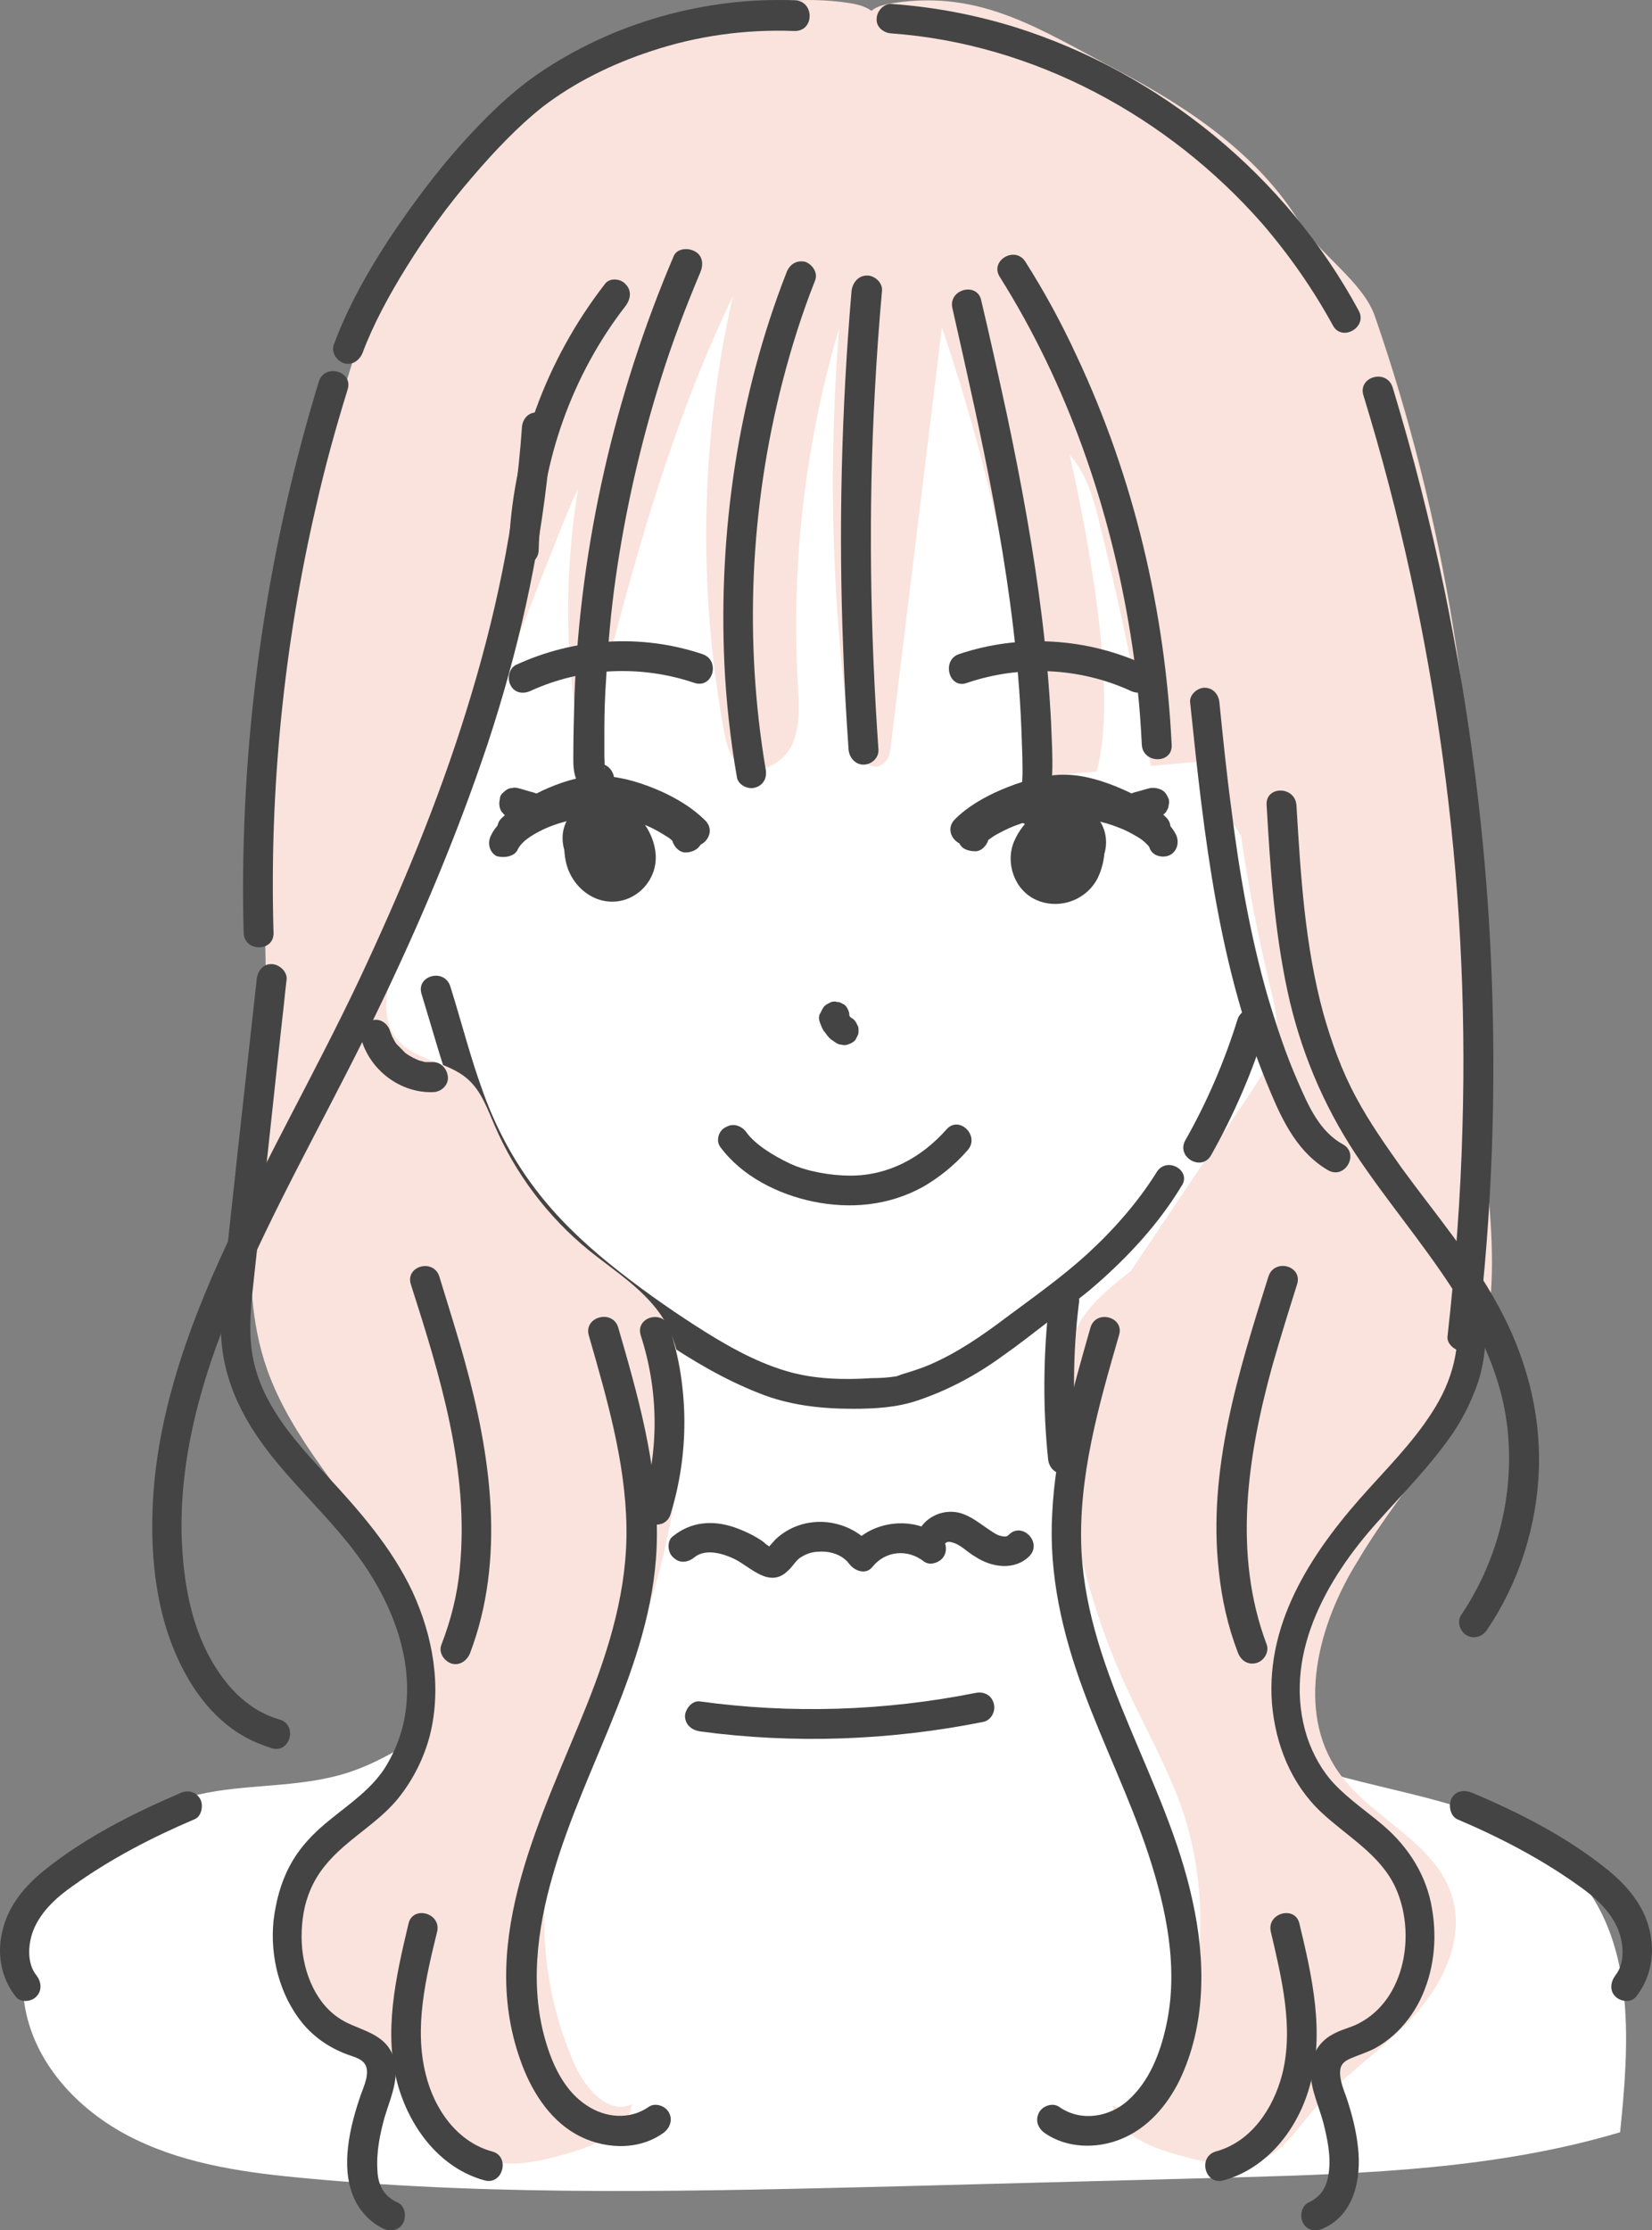 <svg width="83" height="112" viewBox="0 0 83 112" fill="none" xmlns="http://www.w3.org/2000/svg">
<rect x="0" y="0" width="83" height="112" fill="#808080" stroke="none"/>
<g clip-path="url(#clip0_1086_6531)">
<path d="M22.203 66.49C23.103 67.728 24.093 68.904 24.573 70.353C24.933 71.439 24.993 72.586 25.053 73.732C25.143 75.754 25.263 77.806 25.353 79.828C25.413 81.246 25.473 82.754 24.813 83.992C24.213 85.078 23.163 85.802 22.143 86.496C20.643 87.492 19.143 88.487 17.433 89.031C15.332 89.695 13.112 89.604 10.922 89.936C8.252 90.358 5.642 91.475 3.751 93.406C1.861 95.337 0.781 98.143 1.261 100.829C1.801 103.786 4.111 106.139 6.812 107.437C9.482 108.734 12.512 109.127 15.482 109.398C25.323 110.303 35.224 110.032 45.125 109.79C50.825 109.64 56.526 109.489 62.226 109.338C68.677 109.157 75.218 108.915 81.398 107.075C81.848 102.7 82.178 97.811 79.388 94.402C76.628 91.022 71.827 90.388 67.597 89.272C63.367 88.156 58.686 85.41 58.596 81.034C58.536 78.59 59.976 76.388 61.296 74.336C64.087 70.051 66.667 65.555 68.137 60.667C70.267 53.666 70.027 46.093 68.287 39.002C66.547 31.911 63.337 25.242 59.586 18.996C58.596 17.367 57.546 15.707 56.016 14.561C54.396 13.354 52.416 12.811 50.435 12.358C43.715 10.789 36.214 10.005 30.304 13.565C24.243 17.216 21.393 24.458 19.683 31.368C16.652 43.528 14.372 55.598 22.203 66.49Z" fill="white"/>
<path d="M58.117 58.856C57.157 60.395 55.926 61.783 54.606 62.99C53.346 64.137 51.936 65.132 50.556 66.159C49.356 67.064 48.096 67.939 46.686 68.542C46.326 68.693 45.966 68.814 45.576 68.934C45.486 68.965 45.365 68.995 45.276 69.025C45.306 69.025 44.916 69.146 45.066 69.115C45.126 69.085 45.066 69.115 45.035 69.115C44.645 69.176 44.225 69.206 43.805 69.206C42.365 69.297 40.895 69.266 39.485 68.844C37.865 68.361 36.365 67.486 34.955 66.581C33.455 65.615 32.014 64.589 30.634 63.473C29.254 62.356 27.964 61.119 26.914 59.731C25.804 58.283 24.934 56.654 24.304 54.934C23.644 53.153 23.194 51.343 22.624 49.532C22.324 48.597 20.883 48.989 21.183 49.925C22.203 53.244 23.014 56.593 24.934 59.55C27.034 62.749 30.094 65.132 33.184 67.245C34.745 68.301 36.365 69.266 38.135 69.96C39.635 70.564 41.225 70.745 42.845 70.745C43.925 70.745 45.005 70.685 46.026 70.353C47.586 69.84 49.056 69.055 50.376 68.09C51.156 67.546 51.876 66.973 52.626 66.4C53.466 65.766 54.336 65.163 55.116 64.469C56.736 63.05 58.237 61.421 59.347 59.581C59.917 58.796 58.627 58.042 58.117 58.856Z" fill="#444444"/>
<path d="M74.143 68.795C75.793 64.087 74.473 58.897 74.233 53.919C74.113 51.776 74.233 49.604 74.233 47.461C74.323 36.75 72.583 26.008 69.073 15.869C68.473 14.149 66.253 12.731 65.293 11.162C63.192 7.752 59.742 5.429 56.202 3.558C52.241 1.476 49.331 -0.515 44.921 0.148C44.501 0.209 44.081 0.299 43.781 0.541C43.451 0.299 43.031 0.209 42.641 0.148C38.2 -0.515 33.76 1.144 29.799 3.226C26.259 5.097 22.839 7.42 20.709 10.83C19.749 12.399 19.088 14.119 18.488 15.839C14.978 25.977 13.208 36.689 13.328 47.431C13.358 49.574 13.448 51.746 13.328 53.889C13.088 58.867 11.768 64.057 13.418 68.764C14.678 72.325 17.438 75.101 19.419 78.299C21.399 81.498 22.569 85.843 20.409 88.921C18.788 91.274 15.548 92.421 14.708 95.137C14.018 97.309 15.188 99.663 16.748 101.322C18.308 102.982 20.259 104.249 21.729 105.969C22.419 106.784 23.019 107.719 23.949 108.232C25.329 108.987 27.009 108.564 28.509 108.142C29.89 107.749 31.54 107.086 31.75 105.667C30.579 106.211 29.439 104.913 28.899 103.736C27.069 99.663 26.829 94.895 28.299 90.671C29.019 88.559 30.16 86.627 31.09 84.606C32.98 80.472 34.06 75.976 34.27 71.45C34.36 69.67 34.27 67.829 33.37 66.29C32.47 64.812 30.939 63.876 29.589 62.79C27.549 61.13 25.899 58.958 24.849 56.514C24.489 55.699 24.189 54.794 23.499 54.19C22.479 53.285 20.829 53.255 19.959 52.199C18.998 51.022 19.479 49.272 20.019 47.854C22.659 40.793 25.329 33.702 28.119 26.702C28.419 25.947 28.719 25.223 29.049 24.529C28.299 29.055 28.389 33.702 29.319 38.168C31.3 30.232 33.28 22.236 36.82 14.873C35.2 22.025 35.05 29.478 36.37 36.689C36.49 37.323 36.64 37.987 37.12 38.379C37.93 39.013 39.22 38.439 39.73 37.534C40.21 36.599 40.15 35.513 40.09 34.456C39.73 28.391 40.45 22.266 42.16 16.473C41.62 23.201 41.77 29.991 42.671 36.689C42.791 37.655 43.631 38.952 44.381 38.349C44.681 38.107 44.741 37.715 44.771 37.353C45.611 30.383 46.481 23.413 47.321 16.442C49.811 23.744 51.401 31.318 52.031 39.013C53.051 38.922 54.072 38.832 55.092 38.741C56.292 34.577 54.342 25.525 53.742 22.839C54.612 23.805 54.972 25.133 55.272 26.4C56.262 30.383 57.102 34.426 57.822 38.469C58.692 38.379 59.532 38.319 60.402 38.228C60.912 39.556 61.572 40.793 62.352 41.97C62.712 44.474 63.192 46.979 63.792 49.453C64.032 50.419 64.272 51.414 64.092 52.38C63.912 53.225 63.432 53.949 62.982 54.643C60.972 57.63 58.992 60.587 56.982 63.574C56.922 63.665 56.862 63.755 56.832 63.816C55.872 64.57 54.912 65.325 54.282 66.35C53.382 67.859 53.291 69.73 53.382 71.51C53.592 76.036 54.672 80.532 56.562 84.666C57.492 86.688 58.602 88.649 59.352 90.731C60.822 94.956 60.582 99.723 58.752 103.797C58.212 104.973 57.072 106.241 55.902 105.728C56.112 107.146 57.732 107.81 59.142 108.202C60.642 108.624 62.322 109.017 63.702 108.293C64.632 107.78 65.233 106.844 65.923 106.03C67.393 104.279 69.343 103.042 70.903 101.383C72.463 99.723 73.633 97.37 72.943 95.197C72.103 92.481 68.863 91.305 67.243 88.981C65.082 85.903 66.223 81.558 68.233 78.36C70.123 75.131 72.883 72.355 74.143 68.795Z" fill="#FAE3DC"/>
<path d="M41.165 51.252C41.195 51.373 41.255 51.494 41.315 51.645C41.345 51.705 41.375 51.765 41.435 51.826C41.525 51.947 41.585 52.037 41.675 52.127C41.735 52.188 41.825 52.248 41.915 52.309C41.945 52.339 41.975 52.339 42.005 52.369C42.095 52.429 42.185 52.459 42.275 52.459C42.365 52.49 42.485 52.49 42.575 52.459C42.665 52.429 42.755 52.399 42.845 52.339C42.935 52.278 42.995 52.218 43.025 52.127C43.055 52.067 43.085 52.007 43.115 51.947C43.145 51.826 43.145 51.675 43.115 51.554C43.085 51.494 43.055 51.434 43.025 51.373C42.965 51.252 42.875 51.162 42.755 51.102C42.725 51.071 42.695 51.071 42.665 51.041C42.725 51.071 42.755 51.132 42.815 51.162C42.755 51.102 42.695 51.041 42.635 50.981C42.665 51.041 42.725 51.071 42.755 51.132C42.695 51.071 42.665 50.981 42.635 50.89C42.665 50.951 42.695 51.011 42.725 51.071C42.695 51.011 42.665 50.951 42.665 50.86C42.635 50.77 42.605 50.679 42.545 50.589C42.485 50.498 42.425 50.438 42.335 50.408C42.245 50.347 42.155 50.317 42.065 50.317C41.975 50.287 41.855 50.287 41.765 50.317C41.705 50.347 41.645 50.377 41.585 50.408C41.465 50.468 41.375 50.559 41.315 50.679C41.285 50.739 41.255 50.8 41.225 50.86C41.135 50.981 41.135 51.132 41.165 51.252Z" fill="#444444"/>
<path d="M39.515 13.686C37.084 19.902 36.094 26.691 36.394 33.329C36.484 35.23 36.694 37.131 37.024 39.032C37.084 39.424 37.594 39.666 37.955 39.545C38.375 39.424 38.555 39.032 38.465 38.609C37.385 32.182 37.684 25.514 39.305 19.207C39.755 17.457 40.295 15.738 40.955 14.078C41.105 13.686 40.805 13.263 40.445 13.143C39.995 13.052 39.665 13.293 39.515 13.686Z" fill="#444444"/>
<path d="M42.785 14.591C42.275 20.565 42.125 26.6 42.365 32.605C42.425 34.294 42.515 35.984 42.635 37.644C42.665 38.036 42.965 38.398 43.385 38.398C43.775 38.398 44.165 38.066 44.135 37.644C43.715 31.639 43.625 25.634 43.955 19.63C44.045 17.94 44.165 16.25 44.315 14.591C44.345 14.198 43.955 13.836 43.565 13.836C43.115 13.836 42.845 14.198 42.785 14.591Z" fill="#444444"/>
<path d="M39.965 0.017C35.434 -0.164 30.784 1.133 27.004 3.728C25.564 4.724 24.334 5.961 23.163 7.258C21.843 8.737 20.643 10.366 19.533 12.026C18.453 13.686 17.463 15.436 16.773 17.306C16.623 17.699 16.923 18.121 17.283 18.242C17.703 18.363 18.063 18.091 18.213 17.729C18.753 16.28 19.563 14.802 20.403 13.444C21.393 11.845 22.503 10.306 23.733 8.888C24.814 7.621 26.014 6.353 27.274 5.357C28.894 4.12 30.754 3.215 32.674 2.581C35.014 1.797 37.445 1.465 39.905 1.556C40.925 1.586 40.925 0.077 39.965 0.017Z" fill="#444444"/>
<path d="M47.855 15.496C49.326 22.014 50.826 28.561 51.246 35.23C51.306 36.165 51.336 37.071 51.366 38.006C51.366 38.76 51.456 39.605 51.066 40.299C50.586 41.144 51.876 41.898 52.356 41.053C52.746 40.359 52.836 39.575 52.866 38.79C52.896 37.946 52.836 37.071 52.806 36.226C52.716 34.506 52.566 32.786 52.356 31.066C51.936 27.626 51.306 24.216 50.586 20.807C50.166 18.875 49.746 16.974 49.296 15.073C49.086 14.138 47.615 14.53 47.855 15.496Z" fill="#444444"/>
<path d="M50.226 13.897C53.646 19.328 55.776 25.514 56.797 31.85C57.097 33.691 57.277 35.532 57.367 37.402C57.427 38.368 58.927 38.368 58.867 37.402C58.537 30.674 56.977 24.005 54.096 17.88C53.346 16.25 52.476 14.651 51.516 13.142C51.006 12.328 49.716 13.082 50.226 13.897Z" fill="#444444"/>
<path d="M60.847 58.012C61.987 55.99 62.917 53.848 63.607 51.615C63.907 50.679 62.437 50.287 62.167 51.222C61.507 53.335 60.636 55.356 59.556 57.257C59.076 58.102 60.367 58.856 60.847 58.012Z" fill="#444444"/>
<path d="M44.765 1.676C51.936 2.189 58.687 5.84 63.427 11.242C64.777 12.811 65.977 14.531 66.967 16.341C67.417 17.186 68.737 16.432 68.257 15.587C66.427 12.207 63.937 9.22 60.997 6.806C58.056 4.392 54.666 2.521 51.036 1.375C48.996 0.741 46.925 0.349 44.795 0.198C44.405 0.168 44.045 0.56 44.045 0.952C44.015 1.345 44.375 1.646 44.765 1.676Z" fill="#444444"/>
<path d="M16.023 19.147C13.893 26.117 12.633 33.359 12.303 40.661C12.213 42.713 12.183 44.765 12.243 46.847C12.273 47.813 13.773 47.813 13.743 46.847C13.533 39.666 14.253 32.454 15.873 25.453C16.323 23.462 16.863 21.501 17.463 19.57C17.763 18.634 16.323 18.242 16.023 19.147Z" fill="#444444"/>
<path d="M26.224 21.44C25.894 26.298 24.874 31.066 23.433 35.682C21.993 40.329 20.103 44.825 18.033 49.231C15.933 53.666 13.503 57.921 11.432 62.387C9.392 66.762 7.712 71.439 7.652 76.327C7.622 78.5 7.892 80.733 8.702 82.754C9.422 84.534 10.562 86.254 12.303 87.22C12.723 87.461 13.203 87.642 13.653 87.793C14.583 88.065 14.973 86.617 14.043 86.345C12.332 85.862 11.162 84.474 10.382 82.935C9.482 81.125 9.182 79.043 9.122 77.021C9.032 72.314 10.592 67.788 12.543 63.563C14.523 59.218 16.923 55.024 18.993 50.709C21.093 46.364 22.983 41.898 24.514 37.312C26.014 32.756 27.094 28.048 27.574 23.251C27.634 22.677 27.694 22.074 27.724 21.471C27.754 21.078 27.364 20.716 26.974 20.716C26.554 20.686 26.254 21.048 26.224 21.44Z" fill="#444444"/>
<path d="M18.153 52.188C18.603 53.757 20.133 54.903 21.753 54.843C22.143 54.843 22.534 54.511 22.503 54.089C22.474 53.696 22.174 53.334 21.753 53.334C21.663 53.334 21.603 53.334 21.513 53.334C21.483 53.334 21.423 53.334 21.393 53.334C21.243 53.334 21.423 53.364 21.453 53.334C21.423 53.364 21.273 53.304 21.243 53.304C21.183 53.274 21.093 53.274 21.033 53.244C20.973 53.214 20.883 53.183 20.823 53.153C20.733 53.123 20.973 53.214 20.883 53.183C20.853 53.153 20.823 53.153 20.763 53.123C20.643 53.063 20.493 52.972 20.373 52.882C20.343 52.852 20.253 52.791 20.343 52.852C20.433 52.942 20.343 52.852 20.313 52.821C20.253 52.761 20.193 52.701 20.133 52.64C20.073 52.58 20.043 52.55 19.983 52.489C19.953 52.459 19.923 52.429 19.893 52.399C19.803 52.308 19.983 52.55 19.923 52.429C19.833 52.308 19.773 52.188 19.713 52.067C19.683 52.037 19.683 52.007 19.683 51.977C19.623 51.856 19.743 52.127 19.683 52.007C19.653 51.916 19.623 51.856 19.593 51.765C19.473 51.373 19.053 51.101 18.663 51.252C18.273 51.373 18.033 51.765 18.153 52.188Z" fill="#444444"/>
<path d="M12.902 49.14C12.572 52.127 12.242 55.114 11.912 58.102C11.762 59.58 11.582 61.089 11.432 62.568C11.282 64.016 11.042 65.494 11.102 66.943C11.192 69.477 12.362 71.59 13.953 73.491C15.483 75.331 17.253 76.93 18.543 78.952C19.833 80.974 20.673 83.327 20.403 85.741C20.283 86.858 19.893 87.914 19.293 88.849C18.603 89.875 17.583 90.569 16.653 91.323C15.813 91.987 15.062 92.742 14.553 93.707C14.102 94.552 13.862 95.487 13.742 96.453C13.562 98.264 14.043 100.165 15.183 101.583C15.783 102.307 16.533 102.82 17.403 103.152C17.793 103.303 18.333 103.393 18.423 103.876C18.513 104.359 18.213 104.902 18.063 105.385C17.493 107.074 16.983 109.398 18.123 110.967C18.423 111.359 18.783 111.691 19.233 111.902C19.593 112.083 20.043 112.023 20.253 111.631C20.433 111.299 20.343 110.756 19.983 110.605C19.293 110.303 18.993 109.73 18.963 109.006C18.903 108.07 19.083 107.195 19.323 106.32C19.653 105.234 20.223 104.057 19.623 102.971C19.053 101.975 17.823 101.915 16.983 101.311C15.753 100.466 15.153 98.807 15.153 97.268C15.153 96.453 15.273 95.638 15.603 94.884C15.963 94.039 16.533 93.375 17.253 92.742C18.183 91.927 19.233 91.263 20.013 90.298C20.763 89.362 21.303 88.276 21.603 87.129C22.203 84.685 21.753 82.181 20.733 79.948C19.683 77.715 18.063 75.874 16.413 74.094C14.943 72.495 13.382 70.805 12.812 68.632C12.452 67.305 12.572 65.887 12.722 64.529C12.872 63.081 13.052 61.602 13.202 60.154C13.532 57.227 13.832 54.3 14.162 51.343C14.252 50.618 14.312 49.894 14.402 49.17C14.432 48.778 14.012 48.416 13.652 48.416C13.232 48.386 12.962 48.748 12.902 49.14Z" fill="#444444"/>
<path d="M29.584 67.064C30.484 70.202 31.414 73.37 31.474 76.629C31.534 79.767 30.634 82.724 29.494 85.591C27.274 91.143 23.974 97.328 26.134 103.424C26.644 104.902 27.544 106.381 28.924 107.165C30.244 107.92 32.044 108.04 33.334 107.105C33.664 106.863 33.814 106.441 33.604 106.079C33.424 105.747 32.914 105.566 32.584 105.807C31.624 106.471 30.394 106.35 29.464 105.717C28.444 105.053 27.844 103.876 27.484 102.73C26.584 99.923 26.974 96.906 27.784 94.13C29.434 88.397 32.974 83.237 33.004 77.112C33.034 73.521 32.044 70.051 31.054 66.641C30.754 65.736 29.314 66.128 29.584 67.064Z" fill="#444444"/>
<path d="M20.643 64.499C22.113 69.085 23.584 73.853 23.103 78.741C22.983 80.069 22.653 81.366 22.173 82.603C22.023 82.996 22.323 83.418 22.683 83.539C23.103 83.659 23.463 83.388 23.613 83.026C25.414 78.288 24.663 73.068 23.343 68.331C22.953 66.913 22.503 65.525 22.083 64.137C21.813 63.171 20.343 63.563 20.643 64.499Z" fill="#444444"/>
<path d="M20.523 96.604C19.893 99.26 19.233 102.096 20.013 104.781C20.643 106.924 22.144 108.885 24.334 109.489C25.264 109.76 25.654 108.282 24.724 108.04C22.954 107.557 21.814 105.898 21.393 104.178C20.794 101.824 21.393 99.32 21.964 96.996C22.174 96.061 20.733 95.669 20.523 96.604Z" fill="#444444"/>
<path d="M73.058 64.077C73.178 65.254 73.328 66.491 73.178 67.698C73.058 68.633 72.758 69.508 72.308 70.323C71.408 71.952 70.088 73.31 68.828 74.698C66.097 77.685 63.577 81.306 63.907 85.561C64.087 87.612 64.867 89.574 66.367 90.992C67.688 92.229 69.308 93.104 70.088 94.734C71.168 97.027 70.628 100.406 68.257 101.613C67.868 101.825 67.357 101.915 66.907 102.187C66.367 102.488 66.007 103.001 65.887 103.605C65.707 104.631 66.217 105.596 66.487 106.592C66.697 107.437 66.877 108.282 66.757 109.127C66.667 109.791 66.397 110.304 65.737 110.605C65.377 110.786 65.287 111.299 65.467 111.631C65.677 112.023 66.127 112.084 66.487 111.903C68.047 111.209 68.407 109.398 68.228 107.829C68.138 106.984 67.927 106.17 67.657 105.355C67.507 104.933 67.327 104.51 67.327 104.088C67.327 103.695 67.507 103.514 67.868 103.363C68.287 103.182 68.707 103.062 69.098 102.85C69.428 102.669 69.758 102.428 70.028 102.187C70.568 101.704 71.018 101.1 71.348 100.437C72.038 99.018 72.218 97.419 71.948 95.85C71.678 94.191 70.778 92.772 69.518 91.686C68.707 90.992 67.808 90.388 67.057 89.604C66.427 88.94 65.977 88.126 65.677 87.25C64.387 83.237 66.607 79.315 69.218 76.418C70.538 74.939 71.918 73.551 73.028 71.922C73.568 71.107 73.988 70.232 74.288 69.327C74.618 68.241 74.708 67.064 74.648 65.917C74.618 65.314 74.558 64.71 74.498 64.107C74.468 63.715 74.198 63.352 73.748 63.352C73.418 63.322 72.998 63.654 73.058 64.077Z" fill="#444444"/>
<path d="M54.786 66.672C53.916 69.719 53.016 72.827 52.866 75.995C52.686 79.043 53.376 82.03 54.426 84.867C55.446 87.643 56.766 90.298 57.696 93.104C58.596 95.85 59.226 98.837 58.596 101.704C58.296 103.092 57.756 104.51 56.676 105.476C55.746 106.32 54.306 106.562 53.226 105.808C52.896 105.566 52.386 105.747 52.206 106.079C51.996 106.471 52.146 106.864 52.476 107.105C53.586 107.89 55.116 107.92 56.346 107.407C57.666 106.864 58.626 105.747 59.256 104.48C60.606 101.674 60.577 98.445 59.916 95.458C58.626 89.423 54.666 84.142 54.336 77.896C54.156 74.185 55.206 70.564 56.226 67.034C56.496 66.129 55.056 65.736 54.786 66.672Z" fill="#444444"/>
<path d="M63.727 64.107C62.227 68.874 60.666 73.823 61.236 78.892C61.386 80.31 61.687 81.668 62.197 82.996C62.347 83.388 62.707 83.629 63.127 83.509C63.487 83.418 63.787 82.966 63.637 82.573C61.927 78.017 62.677 73.099 63.937 68.542C64.327 67.184 64.747 65.827 65.167 64.499C65.467 63.564 64.027 63.171 63.727 64.107Z" fill="#444444"/>
<path d="M63.847 96.996C64.387 99.32 65.017 101.824 64.417 104.178C63.967 105.898 62.857 107.557 61.087 108.04C60.157 108.312 60.547 109.76 61.477 109.489C63.667 108.885 65.197 106.924 65.797 104.781C66.577 102.096 65.917 99.229 65.287 96.604C65.077 95.669 63.637 96.061 63.847 96.996Z" fill="#444444"/>
<path d="M63.637 40.42C63.817 43.558 64.027 46.696 64.687 49.774C65.317 52.701 66.457 55.446 68.107 57.951C71.108 62.477 75.398 66.52 75.788 72.284C75.998 75.391 75.158 78.499 73.418 81.094C73.178 81.426 73.358 81.939 73.688 82.12C74.048 82.332 74.498 82.181 74.708 81.849C76.328 79.465 77.228 76.599 77.318 73.732C77.408 70.835 76.628 68.029 75.248 65.525C73.898 63.05 72.068 60.908 70.418 58.645C69.608 57.498 68.797 56.352 68.137 55.114C67.417 53.787 66.907 52.369 66.487 50.89C65.557 47.48 65.347 43.95 65.137 40.45C65.077 39.454 63.577 39.454 63.637 40.42Z" fill="#444444"/>
<path d="M68.497 19.841C70.328 25.786 71.648 31.881 72.488 38.036C73.328 44.162 73.658 50.377 73.478 56.593C73.388 60.094 73.118 63.624 72.728 67.094C72.668 67.486 73.118 67.848 73.478 67.848C73.928 67.848 74.168 67.486 74.228 67.094C74.978 60.878 75.188 54.602 74.918 48.326C74.648 42.049 73.838 35.803 72.578 29.648C71.858 26.208 70.988 22.798 69.968 19.449C69.668 18.514 68.227 18.906 68.497 19.841Z" fill="#444444"/>
<path d="M59.797 35.291C60.487 41.929 61.207 48.688 63.847 54.873C64.477 56.382 65.257 57.921 66.727 58.766C67.567 59.249 68.317 57.951 67.477 57.468C66.307 56.835 65.737 55.537 65.227 54.361C64.597 52.942 64.117 51.464 63.667 49.955C62.797 46.907 62.257 43.769 61.867 40.631C61.627 38.851 61.447 37.071 61.267 35.291C61.237 34.898 60.967 34.536 60.517 34.536C60.157 34.536 59.737 34.898 59.797 35.291Z" fill="#444444"/>
<path d="M33.844 12.871C30.874 19.841 29.164 27.325 28.864 34.898C28.834 35.954 28.804 37.041 28.804 38.097C28.804 38.579 28.834 39.002 29.104 39.424C29.404 39.877 30.004 40.118 30.514 39.786C31.324 39.273 30.574 37.946 29.764 38.489C29.824 38.459 29.884 38.459 29.944 38.429C30.064 38.459 30.184 38.489 30.334 38.519C30.424 38.579 30.334 38.64 30.364 38.519C30.394 38.338 30.364 38.127 30.364 37.976C30.364 37.523 30.364 37.101 30.364 36.648C30.364 35.803 30.394 34.928 30.454 34.084C30.544 32.394 30.694 30.704 30.934 29.014C31.414 25.665 32.164 22.346 33.184 19.087C33.754 17.246 34.444 15.436 35.194 13.656C35.344 13.293 35.314 12.841 34.924 12.63C34.564 12.418 33.994 12.479 33.844 12.871Z" fill="#444444"/>
<path d="M30.394 14.259C27.424 18.091 25.713 22.768 25.563 27.626C25.533 28.592 27.034 28.592 27.064 27.626C27.184 23.19 28.744 18.815 31.444 15.345C31.684 15.013 31.744 14.591 31.444 14.289C31.204 13.987 30.634 13.927 30.394 14.259Z" fill="#444444"/>
<path d="M26.674 34.687C29.254 33.51 32.224 33.389 34.894 34.295C35.824 34.596 36.214 33.148 35.284 32.846C32.224 31.82 28.864 32.032 25.924 33.389C25.564 33.571 25.474 34.084 25.654 34.415C25.863 34.808 26.284 34.868 26.674 34.687Z" fill="#444444"/>
<path d="M26.014 42.653C26.254 42.17 26.944 41.808 27.484 41.566C28.264 41.234 29.164 41.053 30.004 41.023C30.844 40.963 31.474 41.083 32.284 41.385C32.644 41.506 32.974 41.687 33.275 41.868C33.425 41.959 33.575 42.049 33.694 42.139C33.694 42.139 33.785 42.23 33.815 42.26C33.844 42.29 33.965 42.441 33.904 42.321C33.874 42.2 33.844 42.079 33.815 41.928C33.815 41.898 33.815 41.868 33.844 41.838C34.085 41.657 34.325 41.476 34.565 41.295C34.535 41.295 34.535 41.295 34.505 41.295C34.115 41.355 33.755 41.596 33.755 42.049C33.755 42.411 34.115 42.864 34.505 42.803C34.535 42.803 34.535 42.803 34.565 42.803C34.925 42.743 35.135 42.592 35.285 42.26C35.675 41.295 34.025 40.54 33.364 40.239C32.404 39.816 31.414 39.514 30.334 39.545C29.194 39.575 27.994 39.756 26.944 40.208C26.104 40.571 25.084 41.083 24.664 41.959C24.484 42.321 24.574 42.773 24.934 42.984C25.324 43.105 25.864 43.015 26.014 42.653Z" fill="#444444"/>
<path d="M29.644 40.51C29.044 40.601 28.654 41.114 28.474 41.627C28.294 42.11 28.324 42.683 28.414 43.196C28.624 44.343 29.614 45.308 30.814 45.278C32.014 45.248 33.005 44.192 32.945 42.955C32.885 41.778 32.014 40.601 30.844 40.269C30.274 40.118 29.614 40.178 29.134 40.48C28.594 40.842 28.264 41.446 28.264 42.079C28.264 43.196 29.134 44.131 30.154 44.433C30.694 44.584 31.324 44.584 31.805 44.282C32.404 43.89 32.495 43.136 32.255 42.502C32.044 41.959 31.684 41.536 31.204 41.234C30.724 40.933 30.004 40.691 29.464 41.023C28.984 41.325 28.954 41.898 29.194 42.351C29.314 42.592 29.494 42.834 29.674 43.045C30.094 43.498 30.724 44.011 31.384 43.86C31.985 43.739 32.315 43.075 32.255 42.502C32.194 41.898 31.774 41.385 31.264 41.053C31.054 40.903 30.784 40.812 30.514 40.752C30.154 40.691 29.644 40.842 29.584 41.265C29.524 41.687 29.554 42.079 29.764 42.472C29.944 42.773 30.214 43.075 30.544 43.196C30.874 43.347 31.384 43.316 31.564 42.924C31.744 42.532 31.774 42.17 31.594 41.748C31.444 41.416 31.144 41.174 30.814 41.084C30.094 40.872 29.314 41.325 29.074 42.049C28.954 42.441 29.194 42.894 29.584 42.985C29.974 43.075 30.394 42.864 30.514 42.472C30.544 42.381 30.514 42.411 30.484 42.532C30.514 42.472 30.514 42.472 30.454 42.592C30.484 42.562 30.484 42.562 30.514 42.532C30.424 42.592 30.394 42.623 30.484 42.562C30.544 42.532 30.544 42.532 30.424 42.592C30.454 42.592 30.484 42.562 30.514 42.562C30.394 42.562 30.364 42.592 30.454 42.592C30.334 42.562 30.304 42.562 30.364 42.592C30.244 42.532 30.544 42.623 30.364 42.592C30.274 42.502 30.244 42.502 30.304 42.562C30.244 42.472 30.214 42.441 30.274 42.502C30.304 42.562 30.304 42.562 30.244 42.441C30.274 42.532 30.274 42.502 30.244 42.351C30.244 42.441 30.244 42.411 30.274 42.26C30.244 42.351 30.274 42.321 30.304 42.2C30.634 42.11 30.994 42.019 31.324 41.928C31.264 41.898 31.234 41.898 31.204 41.868C31.084 41.808 31.294 41.989 31.204 41.868C31.174 41.838 31.144 41.808 31.114 41.778C31.054 41.748 31.204 41.928 31.114 41.778C31.054 41.687 31.114 41.748 31.114 41.808C31.114 41.778 31.084 41.717 31.084 41.687C31.054 41.566 31.084 41.838 31.084 41.687C31.084 41.627 31.114 41.476 31.084 41.687C30.784 41.868 30.454 42.049 30.154 42.2C30.244 42.23 30.304 42.23 30.394 42.26C30.514 42.291 30.364 42.23 30.364 42.23C30.364 42.23 30.454 42.291 30.484 42.291C30.514 42.321 30.544 42.321 30.604 42.351C30.664 42.381 30.664 42.441 30.574 42.321C30.634 42.381 30.694 42.441 30.754 42.502C30.664 42.351 30.874 42.623 30.754 42.502C30.784 42.532 30.784 42.562 30.814 42.592L30.844 42.683C30.784 42.653 30.784 42.532 30.814 42.623C30.844 42.713 30.814 42.411 30.814 42.562C30.814 42.592 30.814 42.623 30.814 42.653C30.784 42.532 30.844 42.472 30.814 42.592C30.754 42.743 30.874 42.472 30.844 42.562C30.814 42.623 30.754 42.653 30.874 42.502C30.874 42.502 31.054 42.381 30.934 42.441C31.024 42.381 31.084 42.381 31.174 42.381C31.024 42.381 31.324 42.411 31.294 42.411C31.264 42.411 31.144 42.321 31.114 42.291C31.114 42.291 30.964 42.17 31.054 42.26C31.144 42.321 30.994 42.2 30.994 42.2C30.934 42.14 30.874 42.079 30.814 42.019C30.784 41.989 30.754 41.959 30.724 41.928C30.604 41.838 30.694 41.898 30.724 41.928C30.664 41.898 30.634 41.808 30.604 41.748L30.514 41.627C30.514 41.657 30.544 41.687 30.544 41.717C30.544 42.14 30.364 42.381 30.034 42.411C30.124 42.411 30.094 42.441 29.974 42.411C30.004 42.411 30.034 42.441 30.064 42.441C30.094 42.441 30.304 42.502 30.304 42.532C30.304 42.532 30.124 42.441 30.274 42.502C30.304 42.532 30.334 42.532 30.394 42.562C30.424 42.592 30.454 42.592 30.484 42.623L30.514 42.653C30.574 42.713 30.574 42.683 30.484 42.623C30.484 42.623 30.604 42.743 30.634 42.743C30.664 42.773 30.694 42.804 30.724 42.864C30.784 42.924 30.724 42.924 30.694 42.834C30.724 42.894 30.784 42.955 30.814 43.015C30.814 43.045 30.844 43.105 30.874 43.105C30.814 42.955 30.814 43.075 30.874 43.105C30.904 43.166 30.904 43.226 30.934 43.316C30.964 43.407 30.934 43.105 30.934 43.286C30.934 43.347 30.904 43.377 30.934 43.256C30.964 43.196 30.994 43.136 31.054 43.075C30.934 43.196 31.204 42.985 31.084 43.075C31.024 43.105 31.024 43.075 31.144 43.045C31.114 43.045 31.054 43.075 30.994 43.075C30.874 43.105 31.024 43.045 31.054 43.075C31.054 43.075 30.964 43.075 30.934 43.075C30.904 43.075 30.694 43.075 30.694 43.075C30.694 43.075 30.874 43.105 30.724 43.075C30.694 43.075 30.634 43.045 30.604 43.045C30.514 43.015 30.454 42.985 30.364 42.955C30.544 43.015 30.454 42.985 30.394 42.955C30.364 42.924 30.334 42.924 30.274 42.894C30.244 42.894 30.124 42.804 30.124 42.773C30.124 42.773 30.274 42.894 30.154 42.773C30.124 42.743 30.094 42.713 30.064 42.683C30.034 42.653 30.034 42.653 30.004 42.623C29.884 42.502 30.004 42.592 30.004 42.623C30.004 42.592 29.884 42.441 29.884 42.411C29.884 42.381 29.854 42.351 29.854 42.321C29.944 42.441 29.884 42.441 29.884 42.381C29.854 42.291 29.824 42.23 29.824 42.14C29.794 41.989 29.824 42.2 29.824 42.2C29.824 42.2 29.824 42.079 29.824 42.049C29.824 42.019 29.824 42.019 29.824 41.989C29.824 41.928 29.824 41.928 29.824 41.989C29.824 42.019 29.824 42.019 29.824 42.049C29.824 42.019 29.824 41.989 29.854 41.959L29.884 41.868C29.854 41.898 29.824 42.019 29.884 41.898C29.884 41.898 29.884 41.898 29.884 41.868C29.944 41.808 29.914 41.808 29.854 41.898C29.854 41.868 29.914 41.838 29.914 41.808C30.004 41.687 29.884 41.838 29.884 41.838C29.884 41.808 30.004 41.748 30.034 41.748C30.124 41.687 29.854 41.808 30.004 41.748C30.034 41.748 30.064 41.717 30.094 41.717C30.124 41.717 30.154 41.717 30.184 41.687C30.334 41.657 30.064 41.687 30.154 41.687C30.244 41.687 30.304 41.687 30.394 41.687C30.574 41.687 30.274 41.657 30.364 41.687C30.424 41.717 30.454 41.717 30.514 41.717C30.544 41.717 30.694 41.748 30.514 41.717C30.544 41.717 30.574 41.748 30.604 41.778C30.664 41.808 30.814 41.868 30.844 41.928C30.844 41.928 30.724 41.808 30.814 41.898C30.844 41.928 30.874 41.959 30.904 41.959C30.964 42.019 31.054 42.11 31.114 42.17C31.144 42.23 31.234 42.26 31.114 42.17C31.144 42.2 31.174 42.23 31.174 42.26C31.234 42.351 31.264 42.411 31.324 42.502C31.324 42.532 31.384 42.592 31.384 42.592C31.384 42.562 31.354 42.472 31.384 42.562C31.414 42.653 31.474 42.804 31.474 42.894C31.474 42.894 31.474 42.713 31.474 42.864C31.474 42.894 31.474 42.955 31.474 42.985C31.474 43.015 31.474 43.015 31.474 43.045C31.474 43.105 31.474 43.136 31.474 43.045C31.474 43.015 31.474 43.015 31.474 42.985C31.474 43.015 31.474 43.045 31.444 43.075C31.444 43.105 31.414 43.136 31.414 43.166C31.414 43.196 31.414 43.196 31.414 43.226C31.384 43.286 31.384 43.286 31.414 43.226C31.414 43.226 31.414 43.196 31.444 43.196C31.444 43.226 31.414 43.256 31.414 43.286C31.384 43.316 31.354 43.377 31.324 43.407C31.264 43.498 31.354 43.407 31.354 43.377C31.354 43.407 31.294 43.437 31.264 43.467C31.234 43.498 31.204 43.528 31.174 43.558C31.114 43.618 31.114 43.558 31.204 43.528C31.144 43.558 31.054 43.618 31.024 43.648C30.934 43.709 31.204 43.588 31.024 43.648C30.964 43.679 30.934 43.679 30.874 43.679C30.724 43.709 30.934 43.679 30.904 43.679C30.904 43.709 30.784 43.679 30.754 43.679C30.724 43.679 30.664 43.679 30.634 43.679C30.574 43.679 30.604 43.679 30.694 43.679C30.664 43.679 30.634 43.679 30.604 43.648C30.574 43.648 30.514 43.618 30.484 43.618C30.454 43.618 30.424 43.588 30.424 43.588C30.364 43.558 30.394 43.588 30.484 43.618C30.424 43.558 30.334 43.528 30.274 43.498L30.244 43.467C30.184 43.437 30.184 43.437 30.244 43.467C30.304 43.498 30.304 43.498 30.244 43.467C30.214 43.437 30.184 43.437 30.184 43.407L30.124 43.347C30.184 43.407 30.184 43.437 30.154 43.377C30.124 43.347 30.124 43.316 30.094 43.316C30.064 43.256 29.974 43.136 29.974 43.075C29.944 43.015 29.944 42.955 29.914 42.924C29.884 42.834 29.884 42.713 29.854 42.653C29.914 42.743 29.854 42.773 29.854 42.683C29.854 42.623 29.854 42.562 29.854 42.472C29.854 42.381 29.854 42.291 29.854 42.2C29.854 42.11 29.884 42.14 29.854 42.26C29.884 42.23 29.884 42.17 29.884 42.14C29.884 42.11 29.914 42.079 29.914 42.019C29.944 41.868 29.854 42.079 29.914 42.049C29.944 42.019 29.944 41.989 29.974 41.959C29.974 41.959 29.974 41.928 30.004 41.928C30.034 41.868 30.034 41.868 29.974 41.989L30.034 41.928C30.124 41.808 29.884 41.989 30.004 41.959C30.034 41.959 30.124 41.868 30.034 41.928C29.944 41.989 30.064 41.928 30.124 41.928C30.514 41.868 30.754 41.355 30.634 40.993C30.424 40.631 30.064 40.45 29.644 40.51Z" fill="#444444"/>
<path d="M26.284 42.109C27.304 41.114 28.954 40.359 30.394 40.45C31.114 40.48 31.864 40.721 32.494 41.023C33.184 41.325 33.844 41.717 34.384 42.26C35.074 42.954 36.124 41.898 35.434 41.204C34.804 40.571 33.994 40.088 33.184 39.726C32.284 39.333 31.354 39.032 30.364 38.971C29.404 38.911 28.474 39.182 27.604 39.545C26.734 39.907 25.894 40.42 25.203 41.084C24.544 41.717 25.594 42.773 26.284 42.109Z" fill="#444444"/>
<path d="M26.764 39.786C26.524 39.726 26.284 39.635 26.014 39.575C25.924 39.545 25.804 39.545 25.714 39.575C25.624 39.575 25.534 39.605 25.444 39.665C25.354 39.726 25.294 39.786 25.234 39.846C25.174 39.907 25.114 39.997 25.114 40.118C25.114 40.178 25.084 40.239 25.084 40.329C25.084 40.48 25.114 40.601 25.174 40.721C25.204 40.782 25.264 40.812 25.294 40.872C25.384 40.963 25.504 41.023 25.624 41.053C25.864 41.114 26.104 41.204 26.374 41.265C26.464 41.295 26.584 41.295 26.674 41.265C26.764 41.265 26.854 41.234 26.944 41.174C27.034 41.114 27.094 41.053 27.154 40.993C27.214 40.933 27.274 40.842 27.274 40.721C27.274 40.661 27.304 40.601 27.304 40.51C27.304 40.359 27.274 40.239 27.214 40.118C27.184 40.058 27.124 40.028 27.094 39.967C27.004 39.877 26.914 39.816 26.764 39.786Z" fill="#444444"/>
<path d="M57.546 33.389C54.606 32.032 51.246 31.82 48.186 32.846C47.285 33.148 47.676 34.627 48.576 34.295C51.246 33.389 54.216 33.51 56.796 34.687C57.156 34.868 57.606 34.808 57.816 34.415C57.996 34.114 57.906 33.571 57.546 33.389Z" fill="#444444"/>
<path d="M59.077 41.898C58.627 41.023 57.577 40.51 56.706 40.148C55.626 39.696 54.366 39.514 53.196 39.484C52.086 39.484 51.066 39.756 50.046 40.209C49.206 40.571 47.736 41.265 48.216 42.381C48.336 42.623 48.606 42.713 48.876 42.743C48.906 42.743 48.906 42.743 48.936 42.743C49.326 42.803 49.686 42.351 49.686 41.989C49.686 41.536 49.326 41.295 48.936 41.234C48.906 41.234 48.906 41.234 48.876 41.234C49.086 41.355 49.296 41.476 49.536 41.597C49.536 41.597 49.536 41.566 49.506 41.566C49.536 41.687 49.566 41.808 49.596 41.959C49.596 41.928 49.596 41.928 49.596 41.898C49.566 42.019 49.536 42.14 49.506 42.291C49.446 42.411 49.566 42.23 49.596 42.23C49.746 42.079 49.536 42.26 49.716 42.14C49.866 42.019 50.016 41.928 50.196 41.838C50.526 41.657 50.856 41.506 51.216 41.385C52.056 41.084 52.746 40.963 53.646 41.023C54.516 41.084 55.416 41.234 56.226 41.566C56.556 41.687 56.886 41.868 57.187 42.049C57.337 42.14 57.456 42.23 57.577 42.351C57.697 42.472 57.727 42.472 57.786 42.653C57.967 43.015 58.477 43.105 58.807 42.924C59.167 42.713 59.257 42.26 59.077 41.898Z" fill="#444444"/>
<path d="M53.586 41.989C53.616 41.989 53.676 42.019 53.706 42.019C53.796 42.05 53.706 42.08 53.646 41.989L53.706 42.019C53.676 41.989 53.646 41.959 53.616 41.959C53.646 41.989 53.646 41.989 53.676 42.019C53.706 42.05 53.706 42.08 53.736 42.08C53.616 41.989 53.676 41.959 53.706 42.05C53.736 42.08 53.736 42.11 53.766 42.14C53.826 42.261 53.706 41.989 53.766 42.11C53.796 42.17 53.796 42.261 53.826 42.321C53.856 42.382 53.796 42.412 53.826 42.261C53.826 42.291 53.826 42.321 53.826 42.351C53.826 42.442 53.826 42.502 53.826 42.593C53.826 42.653 53.826 42.683 53.826 42.744C53.826 42.774 53.796 42.955 53.826 42.834C53.856 42.713 53.826 42.895 53.826 42.895C53.826 42.925 53.796 42.955 53.796 43.015C53.796 43.045 53.706 43.226 53.706 43.287C53.676 43.257 53.766 43.166 53.706 43.257C53.676 43.317 53.646 43.347 53.616 43.407C53.586 43.438 53.586 43.468 53.556 43.498C53.466 43.649 53.646 43.407 53.526 43.528C53.496 43.558 53.376 43.709 53.346 43.709C53.346 43.709 53.466 43.619 53.376 43.679C53.346 43.709 53.286 43.739 53.256 43.77C53.226 43.8 53.196 43.8 53.166 43.83C53.046 43.89 53.196 43.83 53.196 43.83C53.166 43.89 52.956 43.89 52.896 43.92C52.746 43.951 52.956 43.92 52.956 43.92H52.836C52.806 43.92 52.746 43.92 52.716 43.92C52.566 43.92 52.776 43.92 52.746 43.92C52.686 43.951 52.536 43.83 52.506 43.86C52.566 43.86 52.626 43.92 52.536 43.86C52.476 43.83 52.446 43.8 52.386 43.77C52.296 43.709 52.356 43.679 52.386 43.77C52.386 43.739 52.326 43.709 52.326 43.709C52.296 43.679 52.266 43.649 52.236 43.619C52.176 43.558 52.206 43.528 52.236 43.649C52.206 43.589 52.146 43.498 52.116 43.438C52.086 43.377 52.116 43.347 52.146 43.498C52.146 43.468 52.116 43.407 52.116 43.377C52.116 43.347 52.086 43.287 52.086 43.257C52.056 43.166 52.086 43.468 52.086 43.287C52.086 43.257 52.086 43.196 52.086 43.166C52.086 43.166 52.116 42.955 52.086 43.106C52.056 43.226 52.086 43.045 52.116 43.045C52.116 43.015 52.146 42.985 52.146 42.925C52.176 42.864 52.176 42.804 52.206 42.774C52.146 42.895 52.206 42.804 52.236 42.744C52.266 42.653 52.326 42.593 52.386 42.532C52.386 42.532 52.386 42.502 52.416 42.502C52.476 42.442 52.476 42.442 52.416 42.502C52.416 42.472 52.476 42.442 52.476 42.412C52.536 42.351 52.596 42.291 52.656 42.231C52.686 42.2 52.716 42.17 52.746 42.17C52.866 42.08 52.626 42.261 52.776 42.14C52.836 42.08 52.926 42.05 52.986 42.019C52.986 42.019 53.166 41.929 53.046 41.989C52.926 42.05 53.106 41.959 53.106 41.959C53.136 41.959 53.166 41.929 53.226 41.929C53.256 41.929 53.256 41.929 53.286 41.929C53.346 41.929 53.346 41.929 53.286 41.929C53.256 41.929 53.256 41.929 53.226 41.929C53.256 41.929 53.286 41.929 53.316 41.929C53.376 41.929 53.406 41.929 53.466 41.929C53.496 41.929 53.646 41.959 53.526 41.929C53.406 41.899 53.556 41.929 53.586 41.929C53.616 41.929 53.646 41.959 53.676 41.959C53.706 41.959 53.826 42.05 53.736 41.989C53.616 41.899 53.856 42.08 53.856 42.08C53.856 42.08 53.736 41.959 53.826 42.08C53.946 42.2 53.796 41.989 53.856 42.11C53.886 42.14 53.886 42.17 53.916 42.2C54.006 42.351 53.886 42.08 53.916 42.17C53.916 42.2 53.946 42.261 53.946 42.291C53.976 42.412 53.916 42.261 53.946 42.231V42.472C53.946 42.472 53.976 42.291 53.946 42.412C53.946 42.442 53.916 42.502 53.916 42.532V42.563C53.886 42.623 53.886 42.623 53.946 42.502C53.946 42.502 53.916 42.563 53.916 42.593C53.886 42.623 53.796 42.774 53.796 42.804C53.796 42.804 53.916 42.653 53.826 42.774C53.796 42.804 53.766 42.834 53.736 42.864C53.706 42.895 53.676 42.925 53.646 42.955C53.496 43.045 53.616 42.985 53.646 42.955C53.526 43.045 53.406 43.106 53.256 43.166C53.106 43.257 53.406 43.106 53.256 43.166C53.226 43.166 53.196 43.196 53.166 43.196C53.076 43.226 52.986 43.226 52.896 43.257C52.776 43.287 53.076 43.257 52.926 43.257C52.896 43.257 52.866 43.257 52.836 43.257C52.776 43.257 52.746 43.257 52.686 43.257C52.626 43.257 52.596 43.226 52.746 43.257C52.716 43.257 52.566 43.196 52.506 43.196C52.506 43.196 52.686 43.257 52.566 43.226C52.446 43.166 52.686 43.317 52.596 43.226C52.656 43.317 52.656 43.347 52.716 43.438C52.776 43.558 52.686 43.377 52.716 43.377C52.746 43.377 52.686 43.558 52.716 43.438C52.716 43.407 52.746 43.347 52.746 43.317C52.746 43.287 52.776 43.257 52.776 43.226C52.806 43.106 52.776 43.287 52.746 43.287C52.776 43.287 52.866 43.075 52.896 43.045C52.956 42.925 52.866 43.075 52.866 43.075C52.866 43.075 52.926 42.985 52.956 42.985C53.016 42.925 53.046 42.895 53.106 42.834C52.956 42.925 53.226 42.713 53.106 42.834C53.136 42.804 53.166 42.804 53.196 42.774C53.286 42.713 53.346 42.683 53.436 42.653C53.526 42.593 53.256 42.713 53.406 42.653C53.466 42.623 53.496 42.623 53.556 42.593C53.586 42.593 53.616 42.593 53.646 42.563C53.736 42.532 53.706 42.563 53.586 42.563C53.676 42.563 53.646 42.563 53.526 42.532C53.496 42.532 53.436 42.502 53.406 42.502C53.136 42.261 53.046 42.019 53.196 41.808C53.166 41.838 53.136 41.899 53.106 41.929C53.076 41.959 53.076 41.989 53.046 42.019C52.956 42.14 53.136 41.899 53.016 42.05C52.956 42.14 52.896 42.2 52.806 42.261C52.776 42.291 52.746 42.321 52.716 42.321C52.686 42.321 52.536 42.472 52.626 42.412C52.716 42.351 52.566 42.442 52.566 42.442C52.506 42.472 52.476 42.502 52.416 42.532L52.326 42.593C52.386 42.563 52.416 42.563 52.476 42.563C52.416 42.563 52.416 42.563 52.506 42.563C52.536 42.563 52.746 42.653 52.656 42.593C52.746 42.683 52.776 42.683 52.746 42.653C52.716 42.623 52.716 42.623 52.806 42.744C52.746 42.653 52.836 42.804 52.836 42.834C52.836 42.804 52.776 42.623 52.806 42.774C52.836 42.925 52.806 42.774 52.806 42.744C52.776 42.864 52.776 42.895 52.806 42.834C52.806 42.804 52.806 42.804 52.806 42.774C52.836 42.653 52.806 42.834 52.776 42.834C52.776 42.834 52.836 42.713 52.866 42.683C52.926 42.593 52.746 42.834 52.866 42.713C52.896 42.683 52.926 42.653 52.956 42.593L53.016 42.532C52.926 42.593 52.926 42.593 52.986 42.563C53.016 42.563 53.016 42.532 53.046 42.532C53.076 42.502 53.106 42.502 53.166 42.472C53.196 42.472 53.226 42.442 53.226 42.442C53.286 42.412 53.256 42.442 53.166 42.472L53.256 42.442C53.316 42.412 53.406 42.412 53.466 42.382C53.166 42.2 52.836 42.019 52.536 41.869C52.506 41.657 52.536 41.808 52.536 41.869C52.536 42.019 52.596 41.718 52.536 41.869C52.536 41.899 52.536 41.899 52.536 41.929C52.506 41.989 52.506 41.989 52.536 41.929C52.566 41.869 52.566 41.869 52.536 41.929C52.536 41.959 52.506 41.959 52.506 41.989C52.446 42.11 52.476 41.989 52.536 41.959L52.446 42.05C52.476 42.019 52.506 42.019 52.506 41.989C52.476 42.019 52.446 42.019 52.416 42.05C52.386 42.08 52.326 42.11 52.266 42.11C52.596 42.2 52.956 42.291 53.286 42.382C53.316 42.502 53.346 42.502 53.316 42.442C53.316 42.563 53.346 42.593 53.346 42.532C53.316 42.653 53.316 42.683 53.346 42.623C53.286 42.744 53.286 42.744 53.316 42.683C53.346 42.623 53.346 42.623 53.286 42.744C53.346 42.683 53.316 42.713 53.226 42.774C53.286 42.744 53.286 42.744 53.166 42.804C53.196 42.804 53.226 42.774 53.256 42.774C53.136 42.774 53.106 42.804 53.196 42.804C53.286 42.804 53.256 42.804 53.136 42.804C53.166 42.804 53.196 42.834 53.226 42.834C53.106 42.774 53.106 42.774 53.166 42.804C53.226 42.834 53.226 42.834 53.136 42.774C53.166 42.804 53.166 42.804 53.196 42.834C53.136 42.744 53.106 42.713 53.166 42.774C53.136 42.653 53.106 42.623 53.136 42.713C53.256 43.106 53.676 43.377 54.066 43.226C54.456 43.106 54.726 42.713 54.576 42.291C54.366 41.567 53.556 41.144 52.836 41.325C52.506 41.416 52.206 41.657 52.026 41.959C51.816 42.351 51.846 42.774 52.026 43.166C52.086 43.317 52.296 43.468 52.476 43.498C52.686 43.558 52.866 43.498 53.046 43.407C53.376 43.257 53.676 42.985 53.856 42.683C54.066 42.291 54.096 41.899 54.036 41.476C54.006 41.295 53.826 41.114 53.706 41.024C53.526 40.933 53.346 40.903 53.136 40.933C52.056 41.144 50.856 42.351 51.546 43.498C51.756 43.83 52.086 44.011 52.446 44.041C52.776 44.071 53.106 43.89 53.406 43.709C53.856 43.407 54.306 42.985 54.546 42.472C54.756 41.989 54.696 41.446 54.216 41.144C53.886 40.963 53.466 40.993 53.136 41.114C52.626 41.265 52.176 41.567 51.846 41.989C51.486 42.472 51.186 43.106 51.336 43.739C51.486 44.433 52.206 44.735 52.866 44.735C53.976 44.735 55.056 44.041 55.446 42.985C55.656 42.442 55.596 41.778 55.296 41.295C54.936 40.722 54.336 40.45 53.706 40.36C52.476 40.239 51.396 41.205 50.946 42.261C50.496 43.347 50.976 44.705 52.056 45.188C53.196 45.701 54.576 45.218 55.146 44.101C55.596 43.196 55.716 41.748 54.906 41.024C54.696 40.843 54.456 40.692 54.156 40.631C53.946 40.601 53.766 40.601 53.586 40.722C53.436 40.812 53.286 40.993 53.256 41.175C52.986 41.416 53.166 41.929 53.586 41.989Z" fill="#444444"/>
<path d="M58.566 41.023C57.846 40.329 56.946 39.847 56.046 39.485C55.146 39.123 54.156 38.851 53.166 38.911C52.176 38.972 51.216 39.273 50.286 39.666C49.446 40.028 48.606 40.511 47.975 41.144C47.285 41.838 48.336 42.894 49.026 42.2C49.566 41.657 50.256 41.295 50.946 40.993C51.636 40.691 52.416 40.45 53.166 40.39C54.666 40.299 56.406 41.023 57.486 42.049C58.206 42.773 59.286 41.687 58.566 41.023Z" fill="#444444"/>
<path d="M57.396 41.235C57.666 41.175 57.907 41.084 58.176 41.024C58.267 40.993 58.356 40.963 58.447 40.903C58.536 40.843 58.596 40.782 58.627 40.692C58.687 40.601 58.717 40.511 58.717 40.42C58.746 40.33 58.746 40.209 58.717 40.118C58.687 40.058 58.657 39.998 58.627 39.937C58.566 39.817 58.477 39.726 58.356 39.666C58.176 39.575 57.967 39.545 57.786 39.575C57.516 39.636 57.276 39.726 57.006 39.786C56.916 39.817 56.826 39.847 56.736 39.907C56.646 39.968 56.586 40.028 56.556 40.118C56.496 40.209 56.466 40.3 56.466 40.39C56.436 40.48 56.436 40.601 56.466 40.692C56.496 40.752 56.526 40.812 56.556 40.873C56.616 40.993 56.706 41.084 56.826 41.144C56.976 41.265 57.186 41.295 57.396 41.235Z" fill="#444444"/>
<path d="M36.184 57.589C37.265 59.067 39.095 59.972 40.835 60.335C42.725 60.727 44.645 60.546 46.355 59.61C47.195 59.128 47.975 58.494 48.606 57.77C49.266 57.046 48.185 55.989 47.556 56.714C46.295 58.132 44.645 59.037 42.725 59.037C41.735 59.037 40.535 58.826 39.695 58.434C38.915 58.072 37.925 57.468 37.505 56.865C37.265 56.533 36.844 56.382 36.484 56.593C36.124 56.744 35.944 57.257 36.184 57.589Z" fill="#444444"/>
<path d="M32.194 67.064C33.094 69.84 33.124 72.827 32.254 75.633C31.954 76.569 33.424 76.961 33.694 76.026C34.624 73.008 34.624 69.689 33.634 66.672C33.334 65.736 31.894 66.129 32.194 67.064Z" fill="#444444"/>
<path d="M52.716 65.374C52.416 67.999 52.386 70.624 52.656 73.249C52.686 73.642 52.956 74.004 53.406 74.004C53.766 74.004 54.186 73.672 54.156 73.249C53.886 70.624 53.886 67.969 54.216 65.374C54.276 64.982 53.826 64.62 53.466 64.62C53.016 64.62 52.776 64.951 52.716 65.374Z" fill="#444444"/>
<path d="M34.894 78.198C35.464 77.746 36.334 78.017 36.904 78.289C37.744 78.711 38.674 79.797 39.605 78.862C39.874 78.621 39.995 78.319 40.294 78.168C40.535 78.017 40.835 77.927 41.075 77.927C41.645 77.866 42.305 78.047 42.665 78.53C42.935 78.892 43.505 79.103 43.835 78.681C44.495 77.866 45.605 77.776 46.415 78.409C46.685 78.621 47.105 78.5 47.315 78.289C47.555 78.047 47.585 77.685 47.435 77.383C47.525 77.595 47.375 77.595 47.525 77.474C47.615 77.414 47.675 77.414 47.795 77.444C48.245 77.534 48.605 77.957 48.995 78.168C49.805 78.711 50.975 78.892 51.725 78.138C52.386 77.444 51.336 76.388 50.675 77.082C50.585 77.172 50.495 77.172 50.345 77.142C50.135 77.112 49.955 76.991 49.775 76.87C49.265 76.538 48.785 76.116 48.185 75.965C46.895 75.663 45.575 76.84 46.145 78.138C46.475 77.806 46.835 77.444 47.165 77.112C45.875 76.116 43.805 76.358 42.755 77.625C43.145 77.685 43.535 77.715 43.925 77.776C42.755 76.207 40.385 75.935 38.944 77.323C38.884 77.383 38.494 77.836 38.494 77.836C38.614 77.806 38.704 77.806 38.824 77.776C38.764 77.746 38.704 77.685 38.644 77.655C38.554 77.595 38.464 77.534 38.374 77.444C37.924 77.112 37.384 76.871 36.874 76.689C35.794 76.327 34.714 76.418 33.814 77.142C33.484 77.383 33.544 77.957 33.814 78.198C34.144 78.53 34.564 78.47 34.894 78.198Z" fill="#444444"/>
<path d="M9.032 90.056C6.632 91.082 4.202 92.32 2.191 93.949C1.261 94.703 0.451 95.669 0.151 96.846C-0.179 98.053 0.031 99.29 0.781 100.255C1.021 100.587 1.591 100.527 1.831 100.255C2.131 99.954 2.071 99.501 1.831 99.199C1.321 98.566 1.411 97.54 1.711 96.846C2.101 95.941 2.881 95.246 3.662 94.703C5.552 93.346 7.652 92.259 9.782 91.354C10.142 91.203 10.232 90.63 10.052 90.328C9.812 89.936 9.392 89.875 9.032 90.056Z" fill="#444444"/>
<path d="M73.208 91.354C75.338 92.259 77.438 93.346 79.328 94.704C80.108 95.247 80.888 95.941 81.278 96.846C81.578 97.57 81.668 98.566 81.158 99.2C80.918 99.531 80.858 99.954 81.158 100.256C81.428 100.527 81.968 100.587 82.209 100.256C82.959 99.29 83.168 98.083 82.868 96.876C82.569 95.669 81.758 94.704 80.798 93.919C78.758 92.259 76.328 91.022 73.958 90.026C73.598 89.876 73.148 89.906 72.938 90.298C72.758 90.63 72.848 91.173 73.208 91.354Z" fill="#444444"/>
<path d="M35.194 86.949C39.934 87.582 44.735 87.401 49.415 86.466C49.805 86.375 50.045 85.923 49.925 85.53C49.805 85.108 49.415 84.927 48.995 85.017C44.435 85.923 39.755 86.073 35.164 85.44C34.774 85.379 34.414 85.832 34.414 86.194C34.444 86.647 34.774 86.888 35.194 86.949Z" fill="#444444"/>
</g>
<defs>
<clipPath id="clip0_1086_6531">
<rect width="83" height="112" fill="white"/>
</clipPath>
</defs>
</svg>
